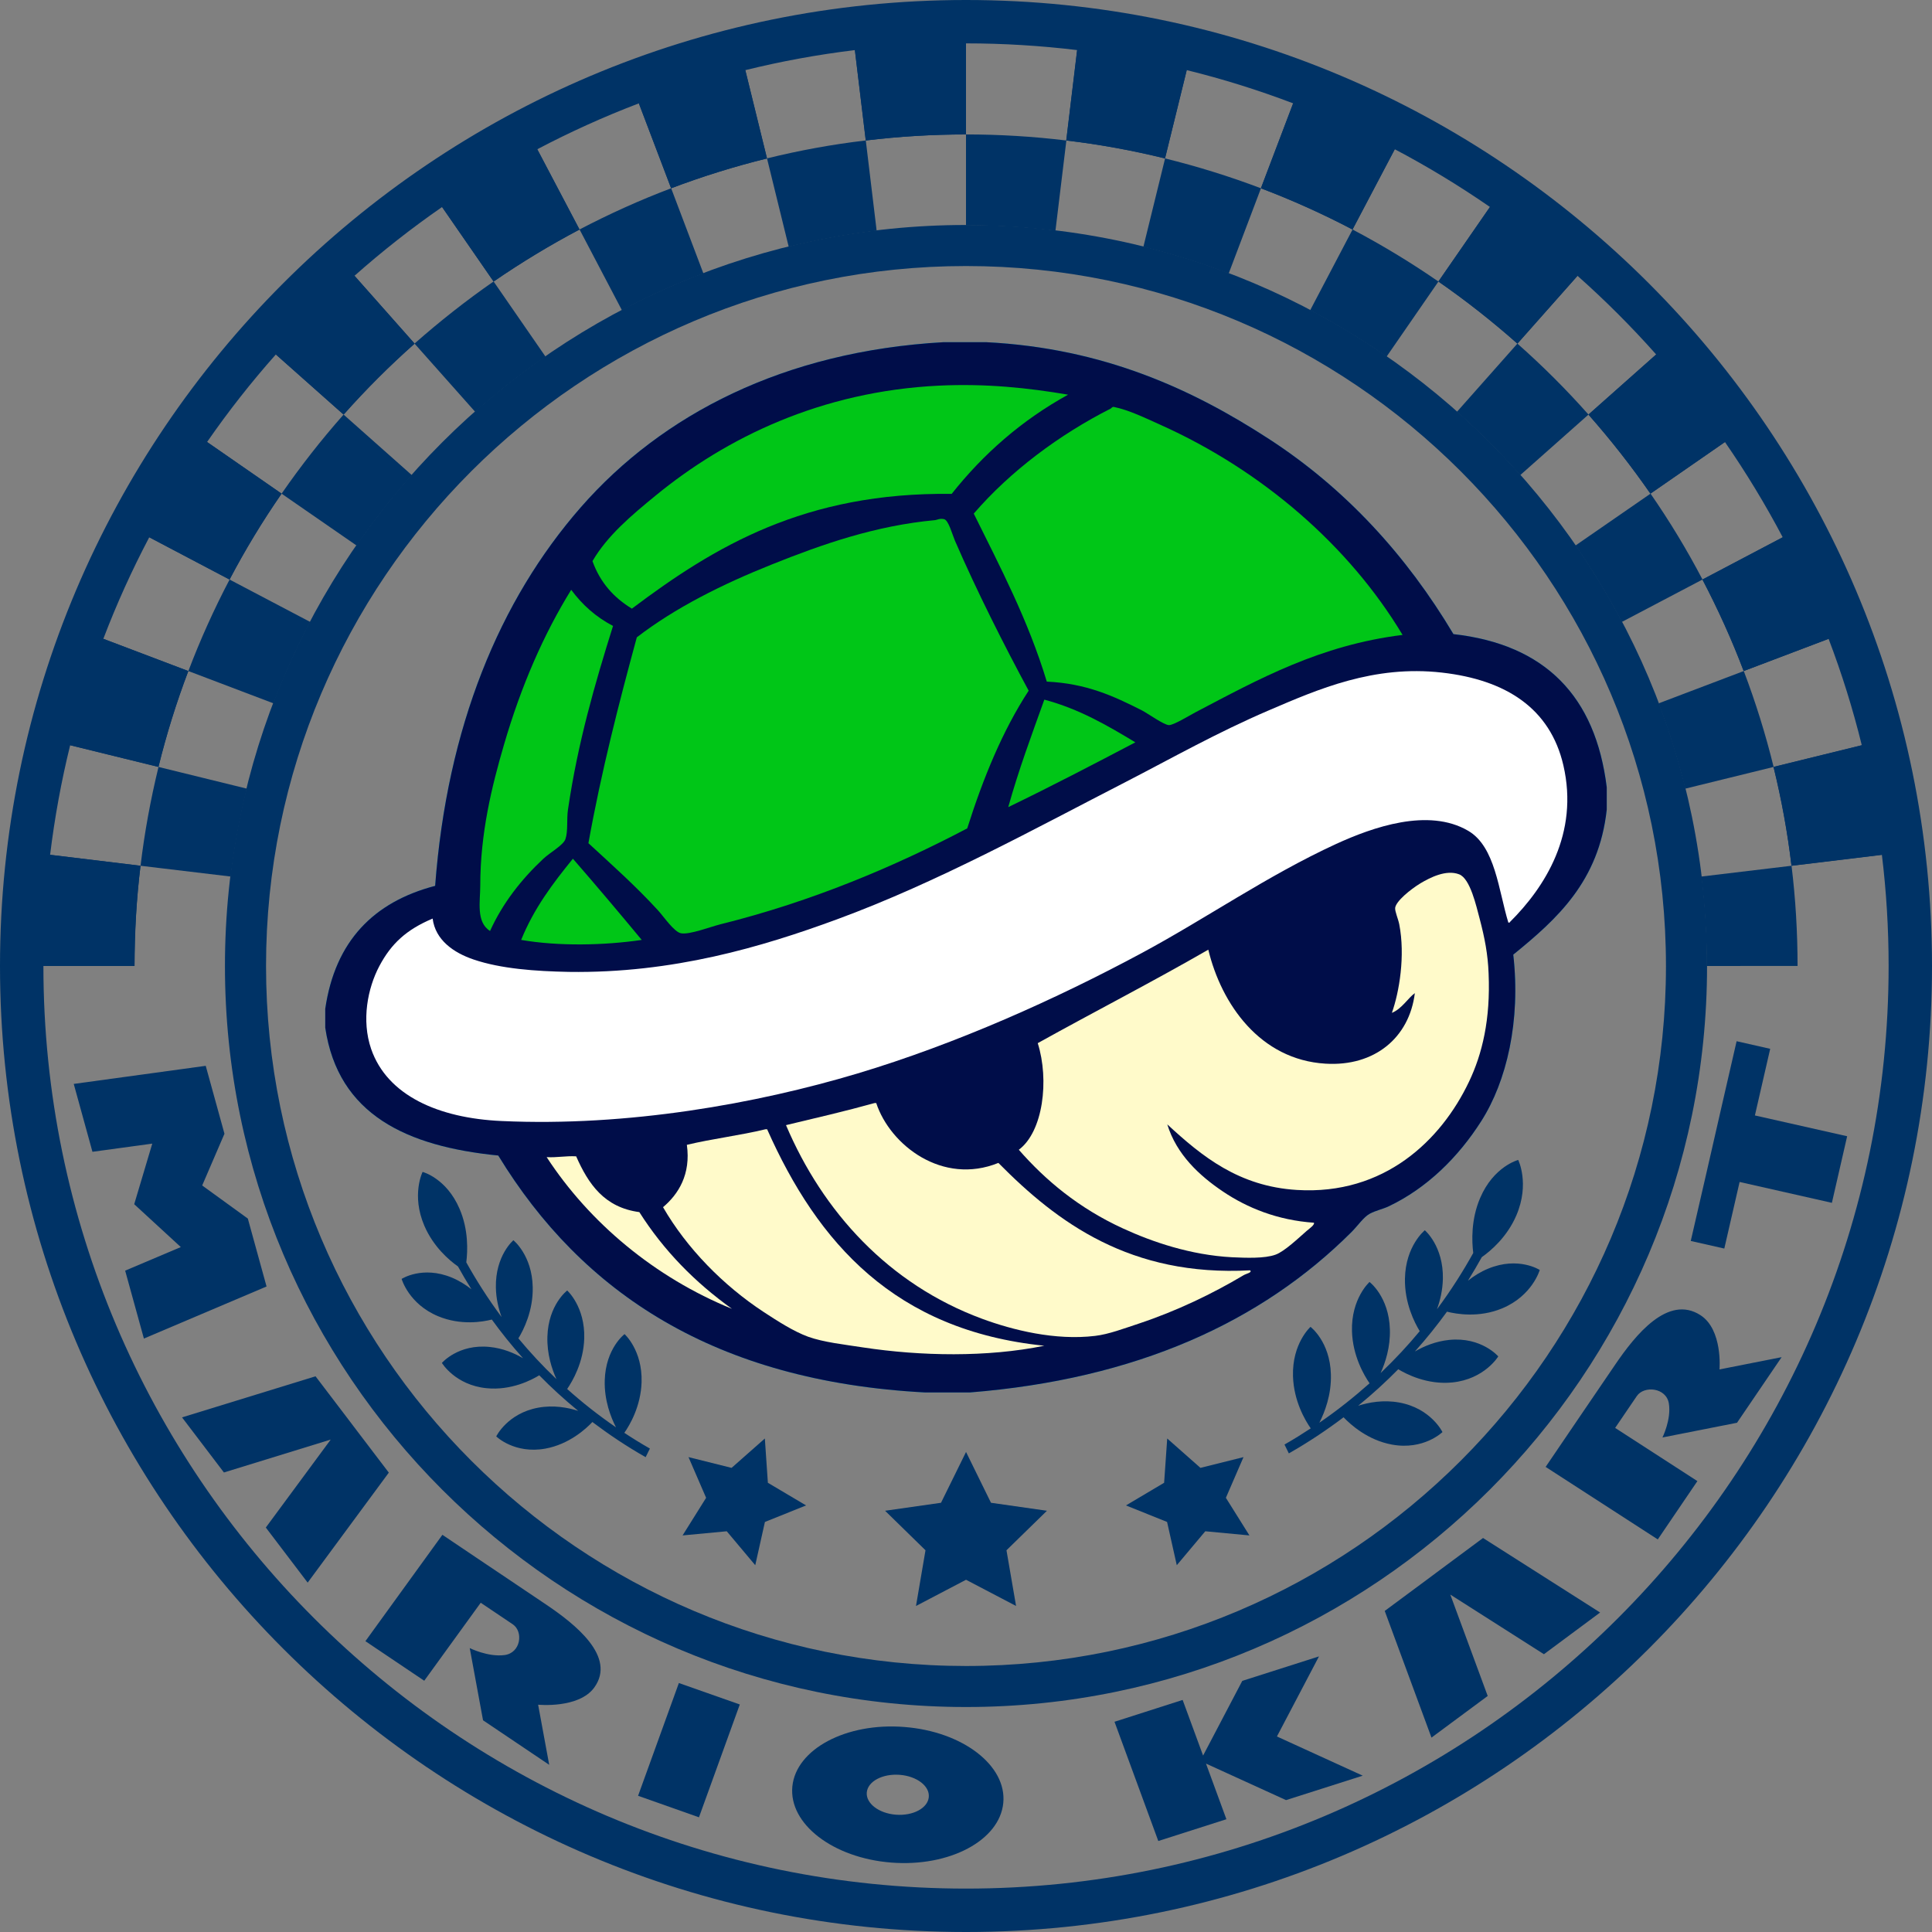 <?xml version="1.0" encoding="utf-8"?>
<!-- Generator: Adobe Illustrator 16.2.0, SVG Export Plug-In . SVG Version: 6.00 Build 0)  -->
<!DOCTYPE svg PUBLIC "-//W3C//DTD SVG 1.1//EN" "http://www.w3.org/Graphics/SVG/1.1/DTD/svg11.dtd">
<svg version="1.1" id="レイヤー_1" xmlns="http://www.w3.org/2000/svg" xmlns:xlink="http://www.w3.org/1999/xlink" x="0px"
	 y="0px" width="60px" height="60px" viewBox="0 0 60 60" enable-background="new 0 0 60 60" xml:space="preserve">
<rect x="0" y="0" width="60" height="60" fill="#808080" stroke="none"/>
<g>
	<g>
		<path fill="#00A0CD" d="M28.739,43.244h1.376c5.171-0.412,9.058-2.182,11.865-4.99c0.187-0.188,0.37-0.459,0.56-0.561
			c0.191-0.102,0.41-0.145,0.586-0.229c1.191-0.566,2.167-1.531,2.878-2.65c0.786-1.234,1.227-3.104,0.991-5.167
			c1.363-1.107,2.662-2.278,2.904-4.505v-0.69c-0.346-2.828-1.91-4.438-4.761-4.759c-1.462-2.45-3.36-4.523-5.731-6.061
			c-2.354-1.53-5.12-2.82-8.783-3.005H29.3c-4.952,0.281-8.738,2.246-11.256,5.12c-2.539,2.9-4.16,6.842-4.53,11.764
			c-1.91,0.5-3.105,1.715-3.413,3.818v0.586c0.401,2.711,2.54,3.688,5.373,3.971C18.079,40.156,22.209,42.9,28.739,43.244z"/>
		<path fill="#00A0CD" d="M16.977,35.936c0.328,0.018,0.582-0.043,0.916-0.025c0.377,0.854,0.872,1.588,1.962,1.732
			c0.76,1.199,1.734,2.186,2.877,3.004C20.337,39.672,18.307,37.975,16.977,35.936z"/>
		<path fill="#00A0CD" d="M26.806,41.846c-0.594-0.092-1.227-0.16-1.707-0.332c-0.459-0.168-0.949-0.486-1.376-0.764
			c-1.259-0.826-2.392-1.98-3.132-3.26c0.475-0.4,0.869-1.018,0.74-1.936c0.785-0.189,1.658-0.293,2.443-0.484h0.05
			c1.572,3.537,3.971,6.25,8.608,6.723C30.653,42.156,28.597,42.117,26.806,41.846z"/>
		<path fill="#00A0CD" d="M38.619,39.604c-0.952,0.568-2.071,1.109-3.261,1.504c-0.436,0.143-0.923,0.33-1.348,0.379
			c-1.238,0.15-2.561-0.18-3.515-0.533c-2.898-1.072-4.942-3.32-6.085-6.012c0.924-0.221,1.852-0.436,2.75-0.686h0.052
			c0.432,1.311,2.06,2.563,3.794,1.859c1.832,1.855,4.098,3.537,7.816,3.336C38.898,39.52,38.707,39.551,38.619,39.604z"/>
		<path fill="#00A0CD" d="M45.621,33.594c-0.865,1.82-2.633,3.529-5.346,3.361c-1.799-0.111-2.942-1.037-4.024-2.037
			c0.287,0.936,0.997,1.594,1.732,2.088c0.75,0.504,1.688,0.889,2.826,0.967c0.015,0.07-0.12,0.162-0.229,0.254
			c-0.228,0.197-0.686,0.639-0.968,0.738c-0.338,0.123-0.917,0.1-1.352,0.08c-1.285-0.068-2.479-0.477-3.386-0.895
			c-1.372-0.629-2.408-1.498-3.234-2.443c0.754-0.561,0.952-2.162,0.588-3.311c1.757-0.977,3.561-1.902,5.297-2.903
			c0.407,1.69,1.607,3.418,3.638,3.54c1.524,0.094,2.604-0.805,2.776-2.19c-0.201,0.14-0.408,0.493-0.713,0.612
			c0.231-0.65,0.419-1.775,0.229-2.75c-0.035-0.178-0.138-0.4-0.127-0.51c0.025-0.208,0.471-0.572,0.788-0.765
			c0.301-0.179,0.797-0.431,1.197-0.278c0.35,0.13,0.535,0.996,0.638,1.375c0.159,0.604,0.257,1.111,0.279,1.706
			C46.291,31.662,46.032,32.734,45.621,33.594z"/>
		<path fill="#00A0CD" d="M34.597,12.639c0.461,0.094,0.973,0.343,1.452,0.559c3.148,1.415,5.847,3.748,7.51,6.52
			c-2.566,0.317-4.465,1.371-6.416,2.394c-0.222,0.116-0.688,0.407-0.84,0.407c-0.158-0.003-0.668-0.371-0.841-0.458
			c-0.883-0.447-1.723-0.836-2.953-0.893c-0.58-1.916-1.443-3.548-2.268-5.218c1.141-1.323,2.664-2.456,4.253-3.261
			C34.521,12.675,34.539,12.626,34.597,12.639z"/>
		<path fill="#00A0CD" d="M18.274,26.186c0.401-2.23,0.94-4.324,1.502-6.393c1.191-0.917,2.653-1.648,4.201-2.266
			c1.57-0.628,3.211-1.203,5.066-1.374c0.047-0.004,0.152-0.064,0.282-0.028c0.134,0.039,0.247,0.466,0.329,0.663
			c0.684,1.576,1.534,3.259,2.291,4.662c-0.813,1.247-1.412,2.711-1.907,4.276c-2.229,1.172-4.804,2.268-7.666,2.979
			c-0.331,0.084-0.95,0.326-1.22,0.279c-0.215-0.036-0.541-0.521-0.716-0.711C19.743,27.516,19.005,26.86,18.274,26.186z"/>
		<path fill="#00A0CD" d="M19.93,29.19c-1.169,0.172-2.589,0.2-3.745,0c0.396-0.98,0.989-1.763,1.607-2.522
			C18.508,27.489,19.27,28.395,19.93,29.19z"/>
		<path fill="#00A0CD" d="M32.433,21.728c1.09,0.292,1.962,0.805,2.826,1.326c-1.302,0.684-2.607,1.364-3.947,2.012
			C31.637,23.904,32.04,22.822,32.433,21.728z"/>
		<path fill="#00A0CD" d="M20.363,15.389c2.181-1.79,5.137-3.239,8.808-3.413c1.445-0.069,2.761,0.07,3.999,0.281
			c-1.438,0.793-2.628,1.835-3.615,3.081c-4.556-0.057-7.365,1.633-9.931,3.564c-0.56-0.34-0.987-0.812-1.224-1.476
			C18.864,16.631,19.614,16.002,20.363,15.389z"/>
		<path fill="#00A0CD" d="M14.915,27.51c0-1.644,0.362-3.098,0.736-4.38c0.539-1.849,1.241-3.444,2.088-4.813
			c0.344,0.465,0.767,0.846,1.299,1.122c-0.564,1.799-1.095,3.63-1.399,5.704c-0.045,0.297,0.007,0.672-0.078,0.916
			c-0.063,0.188-0.479,0.416-0.687,0.61c-0.687,0.643-1.265,1.383-1.655,2.243C14.778,28.638,14.915,27.988,14.915,27.51z"/>
		<path fill="#00A0CD" d="M11.526,32.576c-0.305-0.891-0.109-1.885,0.255-2.574c0.368-0.693,0.835-1.129,1.655-1.475
			c0.085,0.668,0.653,1.062,1.274,1.272c0.848,0.288,1.919,0.364,2.954,0.384c3.233,0.048,5.998-0.775,8.326-1.631
			c3.148-1.158,6.181-2.836,8.988-4.277c1.395-0.719,2.812-1.522,4.43-2.216c1.53-0.656,3.254-1.412,5.373-1.171
			c1.992,0.226,3.359,1.111,3.77,2.875c0.494,2.125-0.576,3.793-1.654,4.866c-0.001,0.025-0.032,0.02-0.053,0.025
			c-0.306-0.996-0.402-2.357-1.247-2.852c-1.239-0.728-2.975-0.108-4.101,0.407c-2.146,0.988-4.039,2.314-6.033,3.386
			c-2.658,1.429-5.753,2.82-8.836,3.744c-3.123,0.934-7.123,1.656-11.051,1.475C13.615,34.727,12.026,34.021,11.526,32.576z"/>
	</g>
	<polygon fill="#003366" points="30.776,46.67 30.001,45.092 29.224,46.67 27.487,46.918 28.742,48.145 28.447,49.875 
		30.001,49.061 31.555,49.875 31.257,48.145 32.514,46.918 	"/>
	<polygon fill="#003366" points="38.618,45.252 37.281,45.586 36.249,44.674 36.153,46.049 34.968,46.752 36.245,47.266 
		36.546,48.609 37.431,47.555 38.802,47.684 38.071,46.516 	"/>
	<polygon fill="#003366" points="23.753,44.674 22.72,45.586 21.382,45.252 21.929,46.516 21.198,47.684 22.57,47.555 
		23.455,48.609 23.755,47.266 25.033,46.752 23.847,46.049 	"/>
	<path fill="#003366" d="M16.747,42.711c0.367,0.375,0.77,0.744,1.209,1.105c-0.323-0.104-0.762-0.186-1.238-0.1
		c-0.961,0.176-1.307,0.893-1.307,0.893s0.564,0.553,1.526,0.379c0.732-0.133,1.254-0.607,1.46-0.826
		c0.507,0.383,1.056,0.752,1.654,1.092l0.132-0.268c-0.276-0.156-0.539-0.32-0.794-0.488c0.167-0.238,0.513-0.822,0.536-1.576
		c0.029-0.992-0.529-1.49-0.529-1.49s-0.586,0.441-0.615,1.434c-0.019,0.621,0.189,1.15,0.349,1.461
		c-0.554-0.381-1.058-0.779-1.516-1.191c0.167-0.244,0.507-0.824,0.53-1.568c0.029-0.992-0.529-1.49-0.529-1.49
		s-0.586,0.439-0.615,1.434c-0.016,0.533,0.137,1,0.281,1.318c-0.438-0.418-0.83-0.842-1.182-1.266
		c0.158-0.258,0.461-0.852,0.445-1.588c-0.018-0.994-0.6-1.459-0.6-1.459s-0.563,0.473-0.544,1.467
		c0.006,0.346,0.082,0.656,0.177,0.918c-0.442-0.596-0.803-1.172-1.096-1.699c0.044-0.352,0.072-1.008-0.208-1.66
		c-0.409-0.957-1.149-1.148-1.149-1.148s-0.355,0.713,0.053,1.668c0.281,0.656,0.768,1.072,1.046,1.268
		c0.126,0.229,0.265,0.465,0.418,0.709c-0.173-0.137-0.377-0.266-0.608-0.363c-0.916-0.379-1.56,0.041-1.56,0.041
		s0.221,0.781,1.137,1.16c0.701,0.291,1.381,0.174,1.664,0.102c0.287,0.395,0.608,0.799,0.969,1.201
		c-0.275-0.16-0.627-0.309-1.035-0.35c-0.975-0.1-1.484,0.496-1.484,0.496s0.412,0.689,1.388,0.785
		C15.873,43.188,16.503,42.861,16.747,42.711z"/>
	<path fill="#003366" d="M46.214,39.4c-0.238,0.098-0.446,0.23-0.625,0.373c0.156-0.252,0.299-0.496,0.43-0.732
		c0.285-0.201,0.787-0.627,1.075-1.301c0.419-0.984,0.055-1.717,0.055-1.717s-0.762,0.197-1.182,1.182
		c-0.287,0.67-0.259,1.348-0.214,1.707c-0.301,0.543-0.673,1.137-1.126,1.748c0.097-0.268,0.175-0.59,0.183-0.945
		c0.02-1.021-0.561-1.508-0.561-1.508s-0.598,0.479-0.617,1.502c-0.015,0.756,0.297,1.367,0.459,1.631
		c-0.36,0.436-0.765,0.871-1.215,1.301c0.148-0.324,0.305-0.805,0.288-1.355c-0.03-1.02-0.632-1.473-0.632-1.473
		s-0.574,0.512-0.545,1.531c0.023,0.766,0.373,1.363,0.546,1.615c-0.472,0.42-0.989,0.834-1.559,1.225
		c0.163-0.32,0.378-0.865,0.358-1.504c-0.029-1.02-0.633-1.473-0.633-1.473s-0.574,0.512-0.544,1.531
		c0.023,0.775,0.38,1.377,0.551,1.621c-0.262,0.172-0.532,0.342-0.815,0.502l0.135,0.275c0.617-0.35,1.18-0.729,1.7-1.121
		c0.212,0.223,0.749,0.711,1.503,0.848c0.988,0.18,1.568-0.389,1.568-0.389s-0.355-0.738-1.345-0.918
		c-0.489-0.088-0.94-0.006-1.272,0.1c0.451-0.367,0.865-0.748,1.244-1.133c0.249,0.15,0.898,0.488,1.678,0.41
		c1.004-0.102,1.428-0.809,1.428-0.809s-0.523-0.613-1.525-0.512c-0.419,0.043-0.782,0.195-1.064,0.359
		c0.37-0.412,0.7-0.828,0.996-1.236c0.291,0.074,0.992,0.197,1.712-0.102c0.941-0.391,1.169-1.193,1.169-1.193
		S47.156,39.01,46.214,39.4z"/>
	<path fill="#000D49" d="M28.739,43.244h1.376c5.171-0.412,9.058-2.182,11.865-4.99c0.187-0.188,0.37-0.459,0.56-0.561
		c0.191-0.102,0.41-0.145,0.586-0.229c1.191-0.566,2.167-1.531,2.878-2.65c0.786-1.234,1.227-3.104,0.992-5.167
		c1.362-1.107,2.661-2.278,2.903-4.505v-0.69c-0.346-2.828-1.91-4.438-4.761-4.759c-1.462-2.45-3.36-4.523-5.731-6.061
		c-2.354-1.53-5.12-2.82-8.783-3.005H29.3c-4.952,0.281-8.738,2.246-11.256,5.12c-2.539,2.9-4.16,6.842-4.53,11.764
		c-1.91,0.5-3.105,1.715-3.413,3.818v0.586c0.401,2.711,2.54,3.688,5.373,3.971C18.079,40.156,22.209,42.9,28.739,43.244z"/>
	<path fill="#FFFACA" d="M16.977,35.936c0.328,0.018,0.582-0.043,0.916-0.025c0.377,0.854,0.872,1.588,1.962,1.732
		c0.76,1.199,1.734,2.186,2.877,3.004C20.337,39.672,18.308,37.975,16.977,35.936z"/>
	<path fill="#FFFACA" d="M26.806,41.846c-0.594-0.092-1.227-0.16-1.707-0.332c-0.459-0.168-0.949-0.486-1.375-0.764
		c-1.26-0.826-2.393-1.98-3.133-3.26c0.475-0.4,0.869-1.018,0.74-1.936c0.785-0.189,1.658-0.293,2.443-0.484h0.05
		c1.572,3.537,3.971,6.25,8.608,6.723C30.653,42.156,28.597,42.117,26.806,41.846z"/>
	<path fill="#FFFACA" d="M38.619,39.604c-0.952,0.568-2.071,1.109-3.26,1.504c-0.437,0.143-0.924,0.33-1.349,0.379
		c-1.238,0.15-2.561-0.18-3.515-0.533c-2.898-1.072-4.942-3.32-6.085-6.012c0.924-0.221,1.852-0.436,2.75-0.686h0.052
		c0.433,1.311,2.06,2.563,3.794,1.859c1.832,1.855,4.098,3.537,7.816,3.336C38.899,39.52,38.707,39.551,38.619,39.604z"/>
	<path fill="#FFFACA" d="M45.621,33.594c-0.865,1.82-2.633,3.529-5.346,3.361c-1.8-0.111-2.942-1.037-4.024-2.037
		c0.287,0.936,0.997,1.594,1.732,2.088c0.75,0.504,1.688,0.889,2.825,0.967c0.016,0.07-0.119,0.162-0.228,0.254
		c-0.228,0.197-0.686,0.639-0.968,0.738c-0.338,0.123-0.917,0.1-1.352,0.08c-1.285-0.068-2.479-0.477-3.386-0.895
		c-1.372-0.629-2.408-1.498-3.234-2.443c0.754-0.561,0.951-2.162,0.588-3.311c1.757-0.977,3.561-1.902,5.297-2.903
		c0.406,1.69,1.607,3.418,3.638,3.54c1.524,0.094,2.604-0.805,2.776-2.19c-0.201,0.14-0.408,0.493-0.713,0.612
		c0.231-0.65,0.419-1.775,0.229-2.75c-0.036-0.178-0.138-0.4-0.127-0.51c0.025-0.208,0.471-0.572,0.788-0.765
		c0.301-0.179,0.796-0.431,1.197-0.278c0.349,0.13,0.535,0.996,0.638,1.375c0.159,0.604,0.257,1.111,0.279,1.706
		C46.291,31.662,46.032,32.734,45.621,33.594z"/>
	<path fill="#00C617" d="M34.597,12.639c0.461,0.094,0.973,0.343,1.452,0.559c3.148,1.415,5.847,3.748,7.509,6.52
		c-2.565,0.317-4.465,1.371-6.415,2.394c-0.222,0.116-0.688,0.407-0.84,0.407c-0.158-0.003-0.669-0.371-0.841-0.458
		c-0.883-0.447-1.723-0.836-2.953-0.893c-0.58-1.916-1.443-3.548-2.268-5.218c1.141-1.323,2.665-2.456,4.253-3.261
		C34.521,12.675,34.539,12.626,34.597,12.639z"/>
	<path fill="#00C617" d="M18.274,26.186c0.401-2.23,0.94-4.324,1.503-6.393c1.19-0.917,2.652-1.648,4.2-2.266
		c1.57-0.628,3.21-1.203,5.066-1.374c0.047-0.004,0.152-0.064,0.282-0.028c0.134,0.039,0.247,0.466,0.33,0.663
		c0.683,1.576,1.533,3.259,2.291,4.662c-0.813,1.247-1.412,2.711-1.908,4.276c-2.229,1.172-4.804,2.268-7.666,2.979
		c-0.331,0.084-0.95,0.326-1.22,0.279c-0.215-0.036-0.541-0.521-0.716-0.711C19.743,27.516,19.005,26.86,18.274,26.186z"/>
	<path fill="#00C617" d="M19.929,29.19c-1.168,0.172-2.587,0.2-3.744,0c0.396-0.98,0.989-1.763,1.607-2.522
		C18.507,27.489,19.271,28.395,19.929,29.19z"/>
	<path fill="#00C617" d="M32.433,21.728c1.09,0.292,1.962,0.805,2.826,1.326c-1.302,0.684-2.607,1.364-3.947,2.012
		C31.636,23.904,32.04,22.822,32.433,21.728z"/>
	<path fill="#00C617" d="M20.363,15.389c2.181-1.79,5.137-3.239,8.808-3.413c1.445-0.069,2.761,0.07,3.999,0.281
		c-1.438,0.793-2.627,1.835-3.615,3.081c-4.556-0.057-7.365,1.633-9.931,3.564c-0.56-0.34-0.987-0.812-1.224-1.476
		C18.863,16.631,19.614,16.002,20.363,15.389z"/>
	<path fill="#00C617" d="M14.915,27.51c0-1.644,0.362-3.098,0.736-4.38c0.539-1.849,1.242-3.444,2.088-4.813
		c0.344,0.465,0.768,0.846,1.299,1.122c-0.564,1.799-1.095,3.63-1.399,5.704c-0.045,0.297,0.006,0.672-0.079,0.916
		c-0.063,0.188-0.479,0.416-0.686,0.61c-0.687,0.643-1.265,1.383-1.655,2.243C14.778,28.638,14.915,27.988,14.915,27.51z"/>
	<path fill="#FFFFFF" d="M11.526,32.576c-0.305-0.891-0.109-1.885,0.255-2.574c0.368-0.693,0.835-1.129,1.655-1.475
		c0.085,0.668,0.653,1.062,1.274,1.272c0.848,0.288,1.919,0.364,2.954,0.384c3.233,0.048,5.998-0.775,8.326-1.631
		c3.148-1.158,6.182-2.836,8.988-4.277c1.396-0.719,2.811-1.522,4.43-2.216c1.53-0.656,3.255-1.412,5.373-1.171
		c1.992,0.226,3.359,1.111,3.77,2.875c0.494,2.125-0.576,3.793-1.654,4.866c-0.001,0.025-0.031,0.02-0.053,0.025
		c-0.306-0.996-0.402-2.357-1.246-2.852c-1.24-0.728-2.976-0.108-4.102,0.407c-2.146,0.988-4.039,2.314-6.033,3.386
		c-2.658,1.429-5.753,2.82-8.836,3.744c-3.123,0.934-7.123,1.656-11.051,1.475C13.615,34.727,12.026,34.021,11.526,32.576z"/>
	<g>
		<g>
			<path fill="#003366" d="M30,0C13.455,0,0,13.457,0,30c0,16.541,13.455,30,30,30c16.542,0,30-13.459,30-30
				C60,13.457,46.542,0,30,0z M30,58.652C14.199,58.652,1.348,45.799,1.348,30V30h2.828c0.001-1.04,0.061-2.082,0.188-3.112
				l-2.808-0.34c0.141-1.157,0.349-2.293,0.623-3.404l2.74,0.674c0.249-1.011,0.559-2.006,0.928-2.978l-2.638-1
				c0.413-1.084,0.89-2.137,1.426-3.154l2.493,1.313c0.483-0.923,1.023-1.813,1.615-2.667L6.43,13.728
				c0.658-0.95,1.37-1.857,2.136-2.719l2.104,1.867c0.69-0.778,1.428-1.514,2.207-2.204l-1.868-2.107
				c0.862-0.764,1.77-1.478,2.719-2.135l1.602,2.313c0.855-0.589,1.747-1.129,2.667-1.614l-1.313-2.493
				c1.019-0.536,2.072-1.013,3.156-1.426l1.002,2.638c0.97-0.367,1.968-0.679,2.978-0.926l-0.675-2.743
				c1.11-0.274,2.246-0.483,3.403-0.623l0.338,2.808C27.919,4.238,28.961,4.176,30,4.176V1.347c1.167,0,2.319,0.072,3.45,0.208
				l-0.338,2.808c1.032,0.121,2.057,0.31,3.068,0.558l0.674-2.744c1.13,0.278,2.232,0.624,3.305,1.032l-1.001,2.638
				c0.973,0.369,1.922,0.797,2.846,1.281l1.31-2.494c1.023,0.539,2.01,1.139,2.957,1.793L44.67,8.743
				c0.855,0.593,1.673,1.238,2.455,1.929l1.866-2.106c0.861,0.764,1.677,1.58,2.442,2.442l-2.104,1.868
				c0.688,0.779,1.332,1.6,1.925,2.455l2.316-1.603c0.654,0.946,1.254,1.934,1.794,2.958l-2.494,1.313
				c0.481,0.922,0.912,1.87,1.28,2.842l2.639-1.001c0.408,1.072,0.754,2.175,1.031,3.305l-2.742,0.674
				c0.247,1.011,0.436,2.036,0.558,3.07l2.808-0.34c0.138,1.132,0.209,2.284,0.209,3.453C58.652,45.799,45.798,58.652,30,58.652z"/>
		</g>
		<path fill="#003366" d="M30,8.262c11.987,0,21.738,9.75,21.738,21.739c0,11.986-9.751,21.738-21.738,21.738
			C18.012,51.738,8.262,41.986,8.262,30C8.262,18.012,18.012,8.262,30,8.262 M30,6.987C17.311,6.987,6.986,17.311,6.986,30
			c0,12.689,10.324,23.013,23.014,23.013c12.69,0,23.014-10.324,23.014-23.013C53.014,17.311,42.69,6.987,30,6.987L30,6.987z"/>
		<polygon fill="#003366" points="7.697,37.844 6.279,36.816 6.971,35.209 6.389,33.1 2.29,33.662 2.871,35.77 4.729,35.516 
			4.168,37.398 5.615,38.729 3.887,39.461 4.469,41.57 8.278,39.953 		"/>
		<path fill="#003366" d="M16.95,49.824l-1.383-0.93l-0.458-0.307l-1.37-0.922l-2.391,3.303l1.827,1.229l1.754-2.422l0.996,0.67
			c0.334,0.225,0.252,0.891-0.26,0.955c-0.512,0.066-1.077-0.217-1.077-0.217l0.413,2.242l2.055,1.383l-0.344-1.867
			c0,0,1.265,0.127,1.743-0.533C19.148,51.451,17.864,50.439,16.95,49.824z"/>
		<polygon fill="#003366" points="19.816,55.77 21.707,56.438 22.975,52.934 21.083,52.268 		"/>
		<g>
			<path fill="#003366" d="M28.085,53.633c-1.807-0.143-3.365,0.688-3.478,1.85c-0.111,1.164,1.264,2.219,3.072,2.361
				c1.809,0.141,3.367-0.688,3.479-1.852C31.271,54.83,29.895,53.773,28.085,53.633z M27.822,56.357
				c-0.531-0.041-0.936-0.354-0.903-0.695c0.034-0.342,0.491-0.584,1.023-0.543s0.937,0.352,0.902,0.693
				C28.812,56.154,28.354,56.398,27.822,56.357z"/>
		</g>
		<polygon fill="#003366" points="11.1,44.453 10.774,44.023 9.799,42.742 5.653,44.018 6.954,45.729 10.271,44.707 8.255,47.439 
			9.555,49.15 12.075,45.734 		"/>
		<polygon fill="#003366" points="40.962,51.441 38.58,52.201 37.363,54.521 36.728,52.793 34.612,53.471 35.972,57.174 
			38.087,56.498 37.453,54.77 39.939,55.904 42.321,55.145 39.656,53.928 		"/>
		<polygon fill="#003366" points="44.749,48.734 44.313,49.059 43.004,50.029 44.456,53.963 46.202,52.67 45.04,49.521 
			47.948,51.373 49.693,50.078 46.057,47.764 		"/>
		<path fill="#003366" d="M52.809,40.844c-1.01-0.652-2.026,0.623-2.643,1.529l-0.934,1.371l-0.308,0.453l-0.923,1.359l3.483,2.252
			l1.23-1.811l-2.554-1.652l0.672-0.988c0.224-0.332,0.916-0.268,0.996,0.23c0.08,0.496-0.199,1.055-0.199,1.055l2.316-0.457
			l1.385-2.037l-1.93,0.381C53.402,42.529,53.506,41.293,52.809,40.844z"/>
		<polygon fill="#003366" points="54.975,32.572 53.932,32.336 53.457,34.404 52.984,36.473 52.508,38.539 53.55,38.775 
			54.025,36.707 56.891,37.355 57.365,35.287 54.5,34.641 		"/>
		<path fill="#003366" d="M53.004,30c0-0.94-0.059-1.867-0.169-2.778l2.802-0.335c-0.121-1.033-0.308-2.058-0.557-3.069
			l-2.745,0.675c-0.224-0.905-0.501-1.79-0.827-2.649l2.646-1.004c-0.369-0.973-0.797-1.921-1.282-2.842l-2.505,1.317
			c-0.434-0.821-0.914-1.614-1.44-2.373l2.331-1.611c-0.592-0.857-1.239-1.677-1.926-2.456l-2.121,1.881
			c-0.615-0.694-1.271-1.352-1.965-1.966l1.878-2.119c-0.777-0.69-1.597-1.336-2.452-1.928l-1.611,2.333
			c-0.76-0.526-1.552-1.008-2.373-1.44l1.317-2.508c-0.92-0.483-1.872-0.912-2.845-1.28l-1.002,2.646
			c-0.858-0.328-1.745-0.605-2.649-0.829l0.674-2.745c-1.009-0.249-2.035-0.437-3.066-0.557l-0.339,2.802
			C31.865,7.055,30.939,6.997,30,6.997V4.174c-1.038,0-2.079,0.063-3.112,0.188l0.337,2.802c-0.929,0.112-1.84,0.28-2.731,0.5
			l-0.674-2.745c-1.008,0.249-2.005,0.56-2.977,0.927l1.002,2.646c-0.869,0.331-1.713,0.713-2.53,1.143l-1.316-2.508
			c-0.919,0.485-1.811,1.026-2.669,1.616l1.612,2.333c-0.763,0.528-1.491,1.101-2.184,1.715l-1.883-2.119
			c-0.776,0.688-1.513,1.425-2.204,2.204l2.12,1.881c-0.614,0.693-1.188,1.422-1.716,2.186l-2.329-1.611
			c-0.591,0.853-1.131,1.744-1.616,2.667l2.505,1.317c-0.429,0.815-0.811,1.659-1.14,2.528L5.85,20.84
			c-0.369,0.971-0.68,1.967-0.928,2.978l2.744,0.674c-0.219,0.891-0.388,1.802-0.5,2.73l-2.802-0.335
			C4.238,27.918,4.182,28.959,4.179,30L1.348,30c0-1.17,0.072-2.321,0.209-3.454l2.808,0.34c0.123-1.033,0.312-2.058,0.558-3.069
			L2.18,23.144c0.277-1.13,0.623-2.232,1.031-3.305L5.85,20.84c0.369-0.973,0.797-1.921,1.28-2.842l-2.494-1.313
			c0.54-1.024,1.141-2.012,1.796-2.959l2.314,1.604c0.593-0.857,1.236-1.677,1.925-2.456l-2.104-1.868
			c0.765-0.862,1.58-1.678,2.442-2.442l1.865,2.106c0.782-0.69,1.602-1.336,2.454-1.928L13.73,6.427
			c0.946-0.655,1.933-1.254,2.956-1.793l1.312,2.493c0.922-0.483,1.872-0.912,2.845-1.28L19.84,3.208
			c1.073-0.408,2.178-0.753,3.307-1.031l0.673,2.742c1.012-0.249,2.036-0.437,3.068-0.557L26.55,1.555
			c1.132-0.137,2.283-0.208,3.45-0.208v2.828c1.041,0,2.082,0.063,3.115,0.188l0.338-2.808c1.157,0.14,2.293,0.349,3.403,0.623
			l-0.675,2.742c1.01,0.249,2.008,0.56,2.978,0.927l1.002-2.638c1.085,0.413,2.138,0.89,3.157,1.426l-1.314,2.492
			c0.92,0.485,1.812,1.026,2.667,1.616l1.602-2.314c0.949,0.658,1.857,1.371,2.719,2.135l-1.868,2.107
			c0.779,0.688,1.517,1.425,2.208,2.204l2.104-1.867c0.765,0.862,1.479,1.77,2.136,2.718l-2.314,1.604
			c0.591,0.853,1.131,1.744,1.614,2.667l2.494-1.313c0.537,1.016,1.012,2.07,1.425,3.154l-2.637,1
			c0.368,0.971,0.679,1.967,0.927,2.978l2.742-0.674c0.273,1.11,0.482,2.246,0.621,3.403l-2.807,0.34
			c0.127,1.031,0.187,2.073,0.188,3.113L53.004,30z"/>
	</g>
</g>
</svg>
